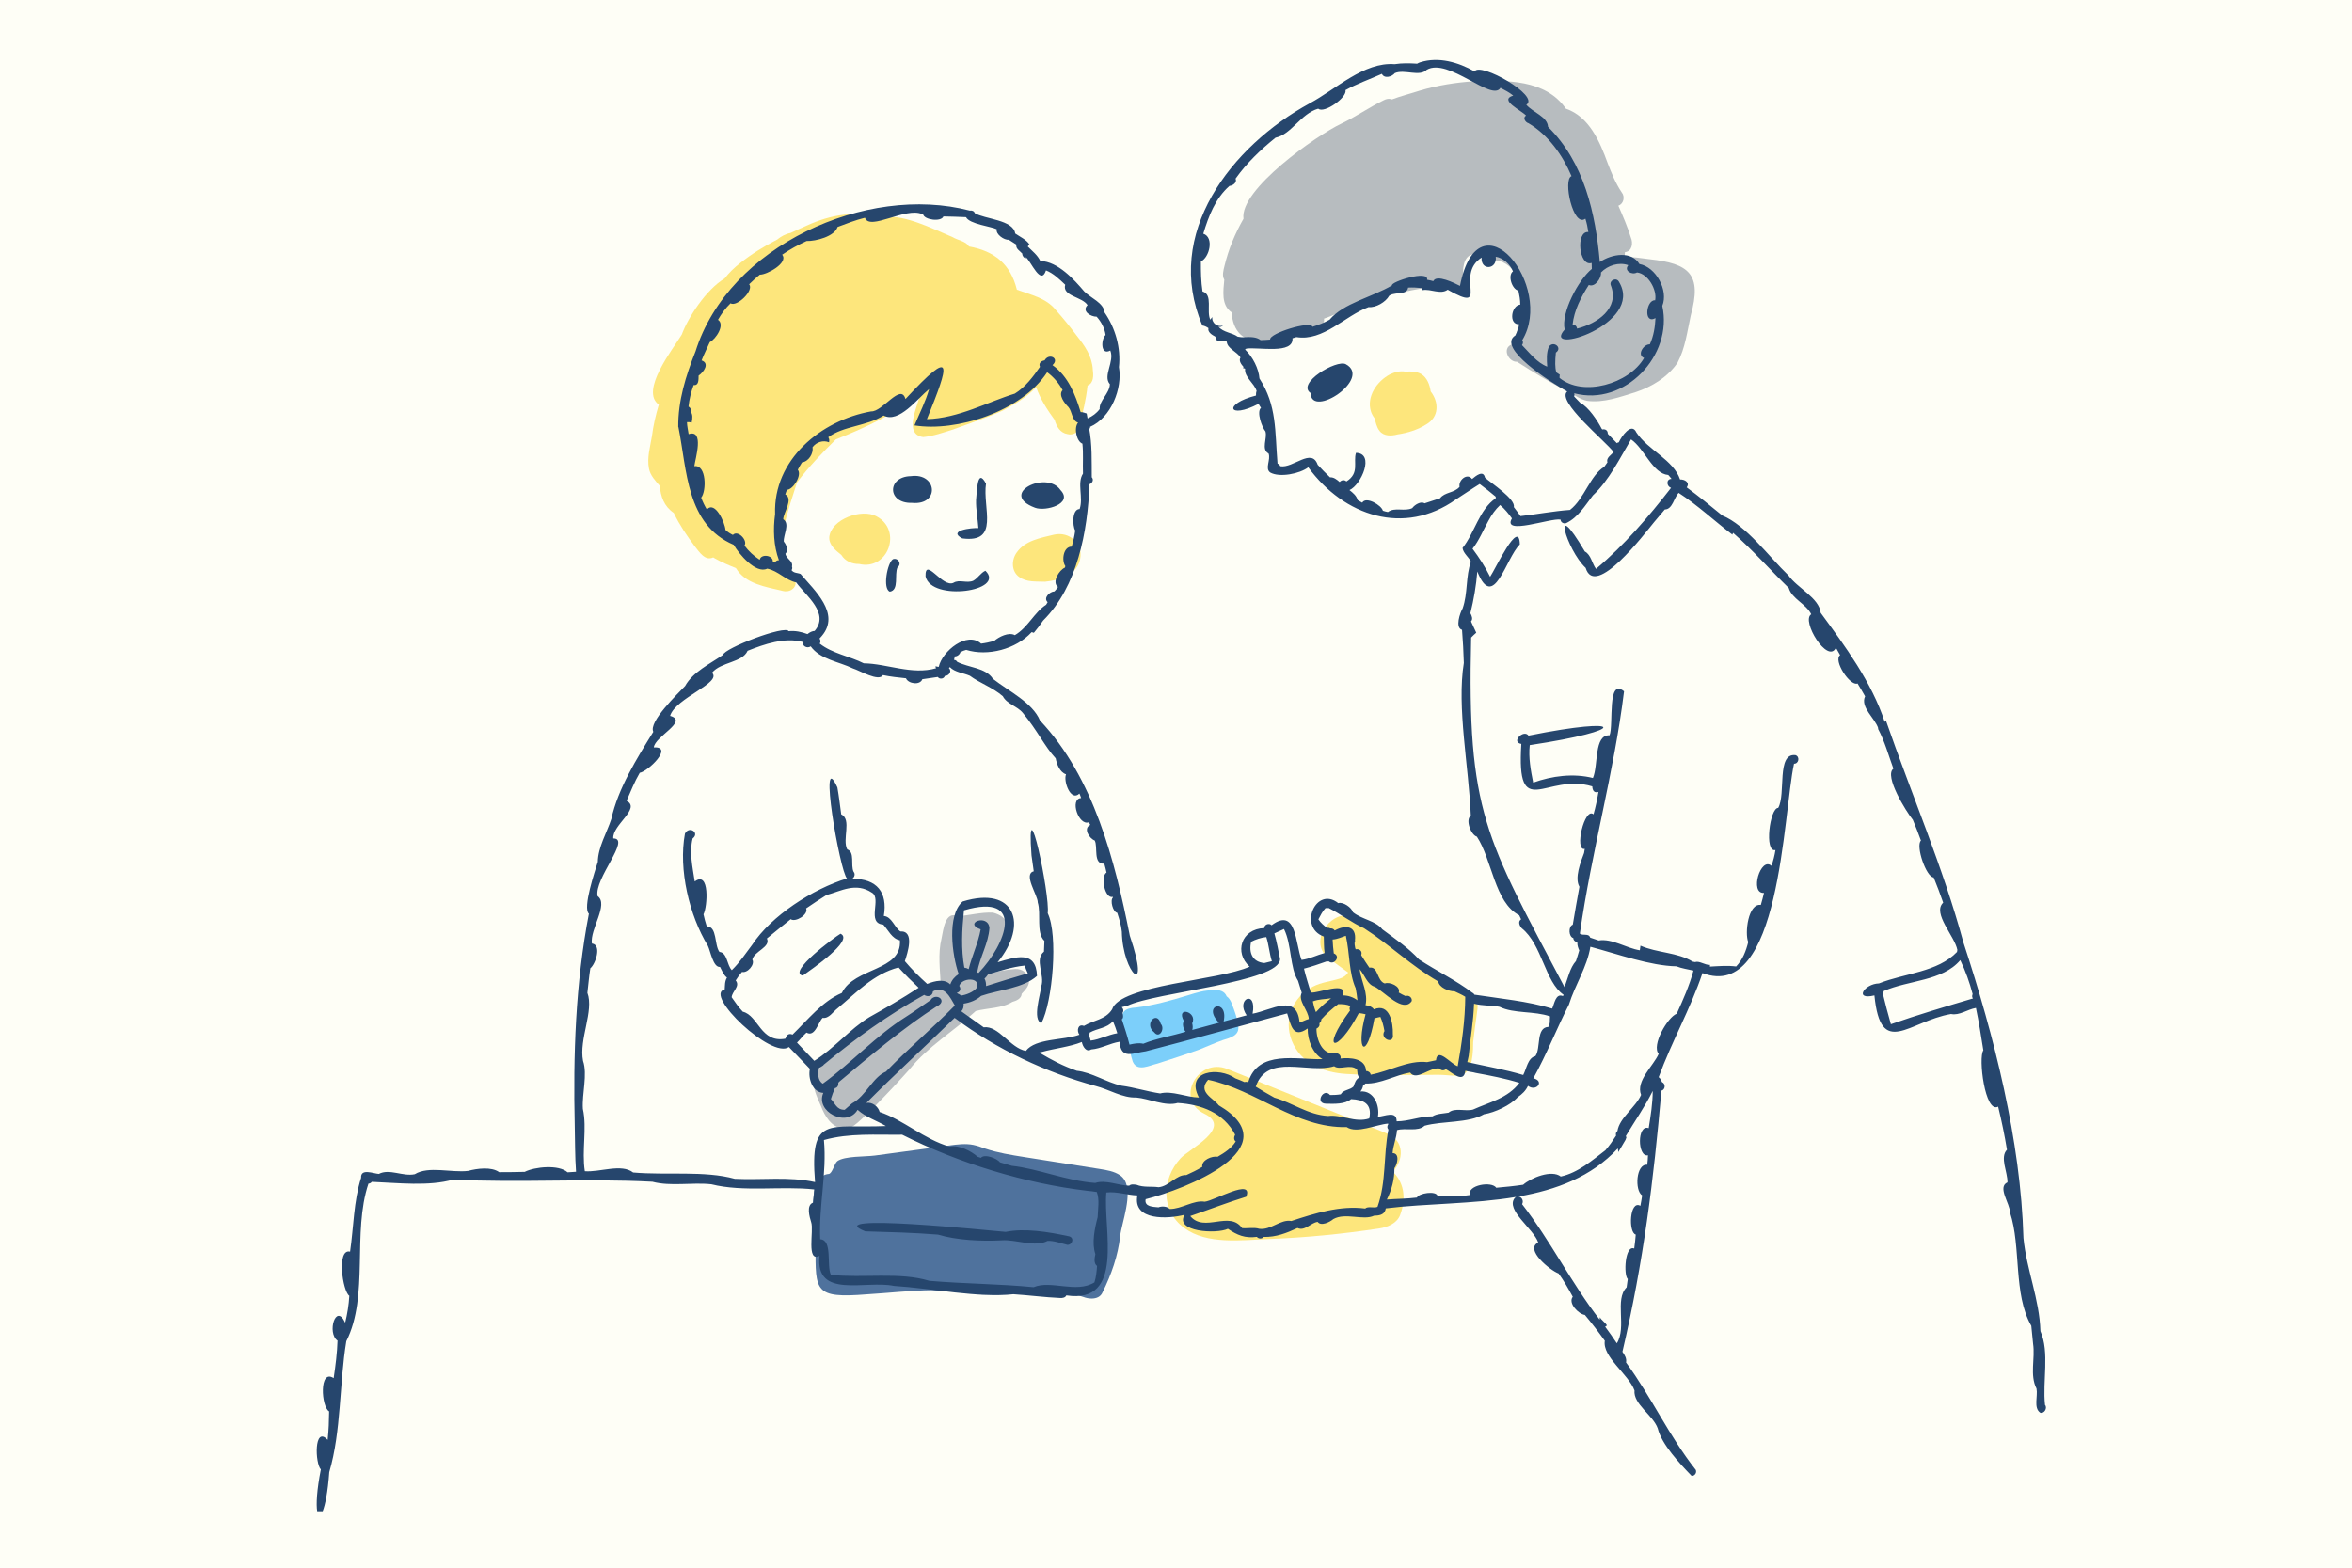 <?xml version="1.0" encoding="utf-8"?>
<!-- Generator: Adobe Illustrator 27.8.1, SVG Export Plug-In . SVG Version: 6.00 Build 0)  -->
<!DOCTYPE svg PUBLIC "-//W3C//DTD SVG 1.1//EN" "http://www.w3.org/Graphics/SVG/1.1/DTD/svg11.dtd">
<svg version="1.1" id="レイヤー_1" xmlns:x="http://ns.adobe.com/Extensibility/1.0/" xmlns:i="http://ns.adobe.com/AdobeIllustrator/10.0/" xmlns:graph="http://ns.adobe.com/Graphs/1.0/"
	 xmlns="http://www.w3.org/2000/svg" xmlns:xlink="http://www.w3.org/1999/xlink" x="0px" y="0px" viewBox="0 0 750 500"
	 style="enable-background:new 0 0 750 500;" xml:space="preserve">
<style type="text/css">
	.st0{fill:none;}
	.st1{fill:#7DD0FC;}
	.st2{fill:#FEFEF6;}
	.st3{fill:url(#SVGID_00000034792296952514559340000015876427853837850289_);}
	.st4{fill:#FDE67C;}
	.st5{fill:#BABEC1;}
	.st6{fill:#B7BCBF;}
	.st7{fill:#4F729D;}
	.st8{fill:#7CCFFA;}
	.st9{fill:#26466D;}
</style>
<pattern  y="500" width="28.799" height="28.801" patternUnits="userSpaceOnUse" id="SVGID_1_" viewBox="2.879 -31.681 28.799 28.801" style="overflow:visible;">
	<g>
		<rect x="2.879" y="-31.681" class="st0" width="28.799" height="28.801"/>
		<g>
			<rect x="2.879" y="-31.681" class="st0" width="28.799" height="28.801"/>
			<g>
				<path class="st1" d="M31.678-34.561c1.59,0,2.881,1.29,2.881,2.88c0,1.592-1.291,2.88-2.881,2.88
					c-1.59,0-2.879-1.288-2.879-2.88C28.799-33.271,30.088-34.561,31.678-34.561z"/>
				<path class="st1" d="M17.279-34.561c1.589,0,2.88,1.29,2.88,2.88c0,1.592-1.291,2.88-2.88,2.88
					c-1.59,0-2.879-1.288-2.879-2.88C14.4-33.271,15.69-34.561,17.279-34.561z"/>
				<path class="st1" d="M31.678-20.161c1.59,0,2.881,1.29,2.881,2.881s-1.291,2.88-2.881,2.88
					c-1.59,0-2.879-1.289-2.879-2.88S30.088-20.161,31.678-20.161z"/>
				<path class="st1" d="M17.279-20.161c1.589,0,2.88,1.29,2.88,2.881s-1.291,2.88-2.88,2.88
					c-1.59,0-2.879-1.289-2.879-2.88S15.69-20.161,17.279-20.161z"/>
				<path class="st1" d="M10.08-27.36c1.59,0,2.881,1.29,2.881,2.88c0,1.591-1.291,2.88-2.881,2.88
					c-1.591,0-2.88-1.289-2.88-2.88C7.2-26.07,8.489-27.36,10.08-27.36z"/>
				<path class="st1" d="M24.479-27.36c1.59,0,2.879,1.29,2.879,2.88c0,1.591-1.289,2.88-2.879,2.88
					c-1.592,0-2.881-1.289-2.881-2.88C21.598-26.07,22.887-27.36,24.479-27.36z"/>
				<path class="st1" d="M10.08-12.96c1.59,0,2.881,1.289,2.881,2.88c0,1.59-1.291,2.88-2.881,2.88
					c-1.591,0-2.88-1.29-2.88-2.88C7.2-11.671,8.489-12.96,10.08-12.96z"/>
				<path class="st1" d="M24.479-12.96c1.59,0,2.879,1.289,2.879,2.88c0,1.59-1.289,2.88-2.879,2.88
					c-1.592,0-2.881-1.29-2.881-2.88C21.598-11.671,22.887-12.96,24.479-12.96z"/>
			</g>
			<g>
				<path class="st1" d="M2.879-34.561c1.59,0,2.881,1.29,2.881,2.88c0,1.592-1.291,2.88-2.881,2.88
					C1.289-28.801,0-30.089,0-31.681C0-33.271,1.289-34.561,2.879-34.561z"/>
				<path class="st1" d="M2.879-20.161c1.59,0,2.881,1.29,2.881,2.881s-1.291,2.88-2.881,2.88
					C1.289-14.4,0-15.69,0-17.28S1.289-20.161,2.879-20.161z"/>
			</g>
			<g>
				<path class="st1" d="M31.678-5.76c1.59,0,2.881,1.29,2.881,2.88C34.559-1.288,33.268,0,31.678,0
					c-1.59,0-2.879-1.288-2.879-2.88C28.799-4.47,30.088-5.76,31.678-5.76z"/>
				<path class="st1" d="M17.279-5.76c1.589,0,2.88,1.29,2.88,2.88C20.16-1.288,18.869,0,17.279,0
					c-1.59,0-2.879-1.288-2.879-2.88C14.4-4.47,15.69-5.76,17.279-5.76z"/>
			</g>
			<g>
				<path class="st1" d="M2.879-5.76c1.59,0,2.881,1.29,2.881,2.88C5.76-1.288,4.469,0,2.879,0
					C1.289,0,0-1.288,0-2.88C0-4.47,1.289-5.76,2.879-5.76z"/>
			</g>
		</g>
	</g>
</pattern>
<rect class="st2" width="750" height="500"/>
<g>
	<g>
		<g>
			
				<pattern  id="SVGID_00000095328741876622056040000011402796595319265665_" xlink:href="#SVGID_1_" patternTransform="matrix(0.296 -0.215 -0.215 -0.296 -10047.971 -8147.908)">
			</pattern>
			<path style="fill:url(#SVGID_00000095328741876622056040000011402796595319265665_);" d="M543.6,481.992
				c-0.028-0.712,8.274-0.486,8.031-1.182c-10.605-30.402-47.975-93.909-61.478-99.31
				c-11.823-4.729-38.411,5.777-58.336,4.066c-23.378-2.008-46.756-4.016-70.134-6.024
				c-5.441-0.467-9.56,2.628-9.672,8.32c-0.301,15.253-35.004,5.386-42.809,4.146
				c-14.199-2.257-28.398-4.514-42.596-6.771c-0.066-4.133-2.888-8.453-8.21-8.531
				c-47.974-0.699-95.947-1.398-143.92-2.097c-3.194-0.046-7.017,3.066-7.365,6.338
				c-3.582,33.682-7.164,67.363-10.746,101.045H543.6z"/>
			<path class="st4" d="M467.143,317.633c-8.086-5.904-16.171-11.807-24.256-17.71
				c-2.638-3.916-6.765-6.937-11.981-7.936c-7.219-1.382-13.837,8.827-7.064,13.772
				c2.01,1.468,4.02,2.935,6.03,4.403c-0.396,0.81-1.447,1.592-2.786,2
				c-2.858,0.872-5.701,1.11-8.402,2.498c-6.421,3.298-9.468,10.434-6.751,17.296
				c2.839,7.17,9.986,10.085,17.176,10.56c9.848,0.65,19.862,0.231,29.731,0.29
				c6.314,0.037,10.918,2.856,10.918-10.445C471.532,316.401,472.582,321.605,467.143,317.633z"/>
			<path class="st4" d="M444.136,373.67c3.427-3.612,3.926-9.811-1.906-12.169
				c-16.949-6.851-33.897-13.703-50.845-20.554c-9.402-3.801-16.821,9.676-7.384,14.237
				c9.264,4.479-4.827,11.284-7.547,14.243c-6.085,6.619-6.344,16.669,1.149,22.212
				c7.338,5.428,18.392,3.851,26.924,3.537c11.829-0.435,23.602-1.611,35.305-3.365
				c2.559-0.384,5.644-1.621,6.641-4.313C448.648,381.629,447.394,376.89,444.136,373.67z"/>
			<path class="st4" d="M439.903,137.423c-0.978-1.21-1.162-2.712-1.646-4.108
				c-0.491-0.662-0.894-1.393-1.121-2.168c-1.428-4.706,1.989-9.605,6.062-11.734
				c1.546-0.764,3.336-1.212,5.058-0.867c1.654-0.172,3.482-0.092,4.964,0.763
				c1.885,1.181,2.692,3.425,2.994,5.535c2.674,3.436,2.706,8.114-1.349,10.473
				c-2.808,1.786-5.977,2.749-9.229,3.233C443.702,139.076,441.255,139.177,439.903,137.423z"/>
			<path class="st4" d="M273.951,179.881c-2.231,0.048-4.491-0.918-5.66-2.879
				c-1.787-1.434-3.979-3.146-3.857-5.676c0.556-5.764,10.449-9.288,15.129-6.604
				C287.793,169.149,283.241,182.051,273.951,179.881z"/>
			<path class="st4" d="M333.24,185.533c-2.812-0.125-5.838,0.254-8.249-1.512
				c-2.517-1.758-2.504-5.459-0.794-7.788c2.689-3.867,7.648-4.666,11.919-5.715
				c4.77-1.084,9.251,2.706,8.335,7.645C343.553,183.372,337.807,185.081,333.24,185.533z"/>
			<path class="st5" d="M268.949,359.994c-3.864-0.457-5.911-3.993-7.189-7.293
				c-0.999-2.301-2.149-4.627-2.353-7.165c-0.185-1.861,0.935-3.389,1.968-4.812
				c1.558-2.463,2.928-5.143,5.41-6.813c6.966-4.051,13.648-8.547,20.539-12.732
				c4.163-2.275,8.004-5.685,12.677-6.771c-0.228-4.882-0.959-10.316,0.217-15.033
				c0.603-2.753,1.087-9.04,5.315-7.148c3.689-0.31,7.39-1.325,11.083-1.163
				c10.268,2.679,1.73,14.525-1.876,19.65c2.939-0.808,5.946-1.477,8.994-1.649
				c2.111-0.137,4.108,1.226,4.355,3.404c0.316,1.84-1.152,3.24-2.293,4.479
				c-0.061,1.552-1.695,2.239-2.991,2.601c-3.321,2.092-7.854,1.899-11.654,2.904
				c-6.93,6.374-15.202,11.23-21.159,18.637c-3.489,3.907-7.081,7.729-10.759,11.463
				c-1.873,1.897-3.771,3.771-5.781,5.525C272.208,359.183,270.669,360.217,268.949,359.994z"/>
			<path class="st6" d="M525.892,82.665c12.794,1.379,16.911,4.788,13.265,17.886
				c-1.117,5.092-1.759,10.431-4.208,15.1c-3.114,4.621-8.268,7.745-13.492,9.456
				c-4.926,1.512-10.132,3.447-15.343,2.734c-2.377-0.471-4.284-2.068-6.4-3.148
				c-5.553-2.705-10.764-6-15.97-9.309c-2.667,0.147-4.797-4.136-1.864-5.453
				c0.613-0.276,1.222-0.252,1.811-0.071c-0.594-0.661-0.784-1.654-0.423-2.525
				c0.665-2.149,1.146-4.379,1.578-6.59c1.464-6.304,0.652-14.106-5.815-17.225
				c-3.214-0.689-6.224-1.645-9.304-2.425c-3.404,0.618-3.338,5.301-3.119,7.964
				c0.071,0.266,0.076,0.585,0.261,0.799c0.666,0.837,0.68,2.059,0.038,2.91
				c-1.564,2.049-4.483,0.228-5.843-1.132c-7.322-0.542-14.439,1.968-21.58,3.19
				c-6.076,1.127-11.429,4.845-17.287,6.799c0.275,1.588-1.084,2.839-2.582,2.962
				c-1.564,0.38-3.081,0.894-4.598,1.417c-8.301,3.746-21.418,6.347-22.283-6.385
				c-3.399-2.306-2.643-6.88-2.339-10.407c-0.775-1.355-0.276-2.971,0.062-4.384
				c1.269-5.292,3.366-10.341,6.066-15.057c-1.34-9.257,23.311-26.634,31.246-30.362
				c4.497-2.144,9.034-5.282,13.336-7.374c0.775-0.404,1.498-0.646,2.382-0.447
				c0.128,0.028,0.247,0.066,0.361,0.119c2.953-1.108,6.081-1.878,9.01-2.838
				c5.596-1.65,11.363-2.568,17.178-2.952c10.222-0.376,22.783-0.632,29.278,8.734
				c7.45,2.567,10.831,10.488,13.322,17.349c1.245,3.242,2.553,6.494,4.507,9.38
				c1.103,1.365,0.618,3.623-1.084,4.227c1.45,3.323,2.905,6.656,3.97,10.127
				c0.794,1.768,0.437,4.469-1.864,4.692c-0.052,0.604-0.109,1.208-0.171,1.811
				C520.562,81.729,523.296,82.385,525.892,82.665z"/>
			<path class="st7" d="M358.55,376.299c2.797,4.501-0.893,13.783-1.355,17.964
				c-0.691,6.248-2.8,12.221-5.626,17.932c-0.597,1.432-1.997,1.964-3.481,1.964
				c-0.887,0-1.81-0.189-2.608-0.496c-1.319-0.395-2.666-0.863-3.843-1.541
				c-0.236-0.137-0.468-0.286-0.686-0.452c-6.322,0.335-12.665,0.234-18.99,0.609
				c-2.639,0.125-5.274,0.351-7.913,0.504c-1.297,0.274-2.83-0.25-3.183-1.5
				c-4.515,0.214-9.067,0.657-13.574,0.206c-7.075,0.089-13.877,0.899-20.88,1.319
				c-16.775,1.347-16.356-1.02-16.36-15.181c0.156-2.117-0.691-4.251-0.718-6.316
				c-0.129-4.235-1.28-16.383,4.921-16.887c1.138-0.093,1.84-3.427,2.759-4.088
				c2.323-1.669,8.98-1.387,11.893-1.779c7.942-1.069,15.884-2.144,23.826-3.216
				c2.552-0.345,5.175-0.687,7.691-0.17c1.293,0.266,2.515,0.752,3.756,1.171
				c4.011,1.355,8.256,2.029,12.474,2.695c8.01,1.266,16.02,2.532,24.03,3.797
				c2.265,0.358,4.624,0.751,6.464,2C357.733,375.232,358.194,375.727,358.55,376.299z"/>
			<path class="st8" d="M394.832,327.14c0.551,3.133-2.553,3.879-4.892,4.593
				c-2.505,0.884-4.916,1.987-7.384,2.971c-4.46,1.626-8.991,3.062-13.498,4.526
				c-2.534,0.556-6.37,2.724-7.835-0.59c-0.685-2.045-0.999-4.217-1.593-6.295
				c-1.169-1.65-1.455-3.818-1.668-5.834c-0.827-3.837,0.732-5.002,4.397-5.187
				c5.548-0.685,10.954-2.192,16.289-3.837c2.776-0.827,5.562-1.83,8.491-1.593
				c1.607-0.318,3.386,0.228,4.003,1.864c1.379,0.956,1.773,2.786,2.363,4.269
				C394.1,323.675,394.642,325.386,394.832,327.14z"/>
			<path class="st4" d="M348.463,117.786c0.237,1.802,0.375,4.412-1.669,5.173
				c-0.452,4.412-1.535,8.743-2.648,12.994c0.124,1.888-2.063,2.99-3.708,2.501
				c-2.382-0.371-3.533-2.429-4.151-4.55c-2.363-3.228-4.555-6.642-5.886-10.431
				c-2.905,3.19-6.87,5.439-10.626,7.469c-5.182,2.315-10.612,4.074-15.932,6.062
				c-3.09,0.951-6.223,2.082-9.447,2.396c-6.342-0.841-1.863-9.751-0.989-13.507
				c-8.201,6.076-17.387,10.526-26.858,14.235c-4.398,4.327-8.71,8.791-12.409,13.74
				c-0.708,2.263-1.459,4.517-2.158,6.78c-1.084,3.504-1.978,7.041-2.672,10.313
				c-0.695,3.841-1.716,8.049,0.228,11.677c0.157-0.124,0.328-0.228,0.518-0.309
				c2.183-0.918,3.676,1.274,3.661,3.257c0.114,2.296-2.191,3.471-4.217,2.867
				c-5.239-1.27-11.848-2.206-14.829-7.26c-2.272-0.913-4.564-1.864-6.689-3.081
				c-0.19-0.109-0.376-0.224-0.561-0.337c-2.581,1.279-4.469-1.788-5.857-3.509
				c-2.53-3.366-4.893-6.875-6.718-10.678c-3.114-2.106-4.169-5.239-4.459-8.629
				c-1.441-1.664-3-3.281-3.447-5.496c-0.67-3.438,0.371-6.927,0.941-10.317
				c0.423-3.414,1.212-6.794,2.201-10.089c-6.133-4.407,4.55-17.767,7.326-22.365
				c1.95-5.339,7.664-14.258,13.655-17.886c1.407-1.816,3.076-3.437,4.883-4.84
				c3.68-2.947,7.702-5.391,11.881-7.559c1.256-1.013,2.691-1.816,4.232-2.097
				c1.783-0.846,3.585-1.655,5.386-2.449c7.279-3.285,15.585-4.949,23.287-2.135
				c5.772-2.415,17.368,3.566,23.025,5.905c1.631,1.017,4.241,1.255,5.211,2.981
				c8.135,1.445,13.279,5.634,15.295,13.788c4.322,1.602,9.276,2.601,12.309,6.357
				c2.368,2.648,4.602,5.411,6.737,8.258C345.905,110.26,348.192,113.554,348.463,117.786z"/>
		</g>
		<g>
			<path class="st9" d="M268.02,297.802c-1.925,1.111-17.129,12.389-12.025,13.359
				C258.509,309.326,272.573,299.822,268.02,297.802z"/>
			<path class="st9" d="M330.071,161.945c3.369,1.262,12.256-1.274,8.116-5.615
				C333.814,149.818,318.146,157.494,330.071,161.945z"/>
			<path class="st9" d="M290.813,160.388c8.966,0.86,8.06-9.68-0.353-8.525
				C282.788,152.019,282.853,160.63,290.813,160.388z"/>
			<path class="st9" d="M306.844,171.715c12.082,1.593,6.418-9.701,7.569-17.487
				c0.015,0.043,0.002,0.034,0.014,0.057c-2.938-5.608-2.894,3.088-3.167,5.073c0,0-0.005,0-0.009,0
				c-0.086,3.119,0.519,5.914,0.737,9.062C309.78,168.298,302.05,169.209,306.844,171.715z"/>
			<path class="st9" d="M295.132,183.858c1.87,8.105,25.791,4.686,19.09-1.827
				c-1.489,0.674-2.375,2.356-3.858,3.186c-2.011,0.912-4.508-0.486-6.29,0.642
				C300.55,187.662,294.934,177.353,295.132,183.858z"/>
			<path class="st9" d="M283.758,188.705c3.022-0.5,1.372-5.496,2.434-7.769
				c1.502-1.037,0.175-3.162-1.464-2.572C282.932,179.52,281.381,187.84,283.758,188.705z"/>
			<path class="st9" d="M101.14,481.992h1.758c0.795-1.971,1.638-6.064,2.094-12.452
				c3.865-13.148,3.177-28.022,5.429-41.767c7.339-14.552,1.815-34.64,7.066-50.267
				c0.396-0.027,0.779-0.176,1.074-0.572c8.283,0.346,18.285,1.497,25.945-0.722
				c21.229,1.107,42.403-0.438,63.528,0.699c5.885,1.56,12.634,0.126,18.808,0.803
				c10.269,2.562,22.181,0.489,32.791,1.645c-0.077,1.401-0.149,2.799-0.327,4.199
				c-2.293,0.78-1.15,4.589-0.633,6.29c0.907,2.599-1.641,12.872,2.652,10.696
				c-1.431,13.907,14.683,7.678,23.73,9.59c11.935,0.746,26.953,3.887,38.087,2.647
				c4.991,0.314,9.945,0.989,14.94,1.203c0.731,0.047,1.63-0.107,1.947-0.832
				c18.838,2.83,11.677-21.179,12.751-32.811c3.302-0.376,6.601,0.81,9.903,0.932
				c-1.574,8.211,9.9,7.513,15.059,6.168c-3.298,5.449,10.175,6.233,13.805,4.488
				c2.952,1.995,5.408,3.074,9.229,2.563c0.547,0.668,1.647,0.703,2.206,0.019
				c3.864,0.098,7.239-1.2,10.764-2.838c2.305,1.1,4.224-1.685,6.428-1.959
				c1.06,1.483,3.927,0.043,4.978-0.885c3.859-2.187,9.553,0.541,12.979-1.09
				c1.473-0.037,3.092-0.222,3.61-1.724c0.057-0.21,0.097-0.409,0.152-0.613
				c12.96-1.589,27.785-1.334,41.588-3.654c-0.169,0.085-0.335,0.208-0.492,0.381
				c-2.998,3.76,6.084,9.818,7.512,14.168c-4.46,2.145,3.833,8.919,6.504,9.875
				c1.678,2.311,3.128,4.869,4.521,7.422c-1.598,2.025,1.841,5.553,3.856,5.791
				c2.23,2.663,4.336,5.425,6.357,8.244c-0.83,5.113,7.474,10.579,9.466,15.832
				c-0.434,4.37,5.835,7.809,7.398,12.066c1.255,5.168,7.039,11.288,10.848,15.225
				c0.901-0.001,1.704-0.981,1.295-1.946c-8.523-10.771-14.106-23.194-22.241-34.255
				c0.262-1.274-0.401-2.345-1.15-3.413c6.764-28.934,9.907-54.531,12.443-83.283
				c1.26-0.313,1.395-2.22,0.19-2.705c-0.264-0.583-0.553-1.275-1.077-1.589
				c4.132-11.287,10.145-21.822,13.97-33.203c24.881,9.454,25.661-50.655,29.193-66.77
				c1.521,0.033,1.935-2.244,0.484-2.743c-6.168-0.769-2.998,12.469-5.533,16.826
				c-2.665-0.041-4.527,14.367-0.866,13.441c-0.275,1.707-0.718,3.423-1.236,5.073
				c-3.506-3.2-7.118,8.973-2.42,8.591c-0.318,1.289-0.627,2.567-1.013,3.842
				c-4.052-0.595-5.175,8.992-4.022,11.853c-0.689,2.786-1.768,5.648-3.842,7.778
				c-2.791-0.359-5.601-0.099-8.382,0.043c0.02-0.114,0.01-0.23,0.037-0.343h-0.033
				c0.014-0.067,0.024-0.138,0.038-0.204c-1.627,0.107-3.37-1.376-4.792-0.896
				c-0.247-0.055-0.511-0.092-0.752-0.155c-4.747-2.954-11.359-2.759-16.631-5.078
				c-0.076,0.486-0.134,0.98-0.211,1.469c-4.329-0.67-8.817-3.831-13.133-3.128
				c-0.895-0.287-1.784-0.603-2.672-0.903c-0.559-1.53-2.247-0.482-3.312-1.284
				c3.7-26.116,10.92-51.393,14.09-77.282c-5.477-4.486-3.276,10.736-4.622,14.04
				c-5.009-0.268-3.524,9.527-5.298,13.604c-6.266-1.561-13.048-0.672-19.059,1.476
				c-0.775-3.908-1.526-7.945-1.093-11.953c31.825-4.768,30.904-9.322-0.387-3.033
				c-1.549-2.136-5.739,2.081-2.296,2.648c-1.609,25.267,7.894,9.033,22.625,13.538
				c0.082,1.32,0.583,2.181,1.971,1.777c-0.405,2.42-0.898,4.778-1.578,7.141
				c-2.861-2.529-6.226,11.913-2.787,11.002c-0.071,0.447-0.148,0.889-0.223,1.336
				c-1.081,2.843-3.107,7.955-1.479,10.764c-0.718,4.022-1.469,8.049-2.12,12.081
				c-1.479,0.55-1.337,3.879,0.174,4.284c0.002,0.742,0.656,1.174,1.282,1.445
				c-0.035,0.869,0.268,1.752,0.629,2.532c-0.011-0.007-0.022-0.014-0.032-0.021
				c-0.3,1.136-0.699,2.258-1.032,3.357c-1.959,2.166-2.57,5.576-3.675,8.304
				c-25.125-47.64-31.108-55.693-29.753-111.469c0.526-0.532,1.051-1.065,1.626-1.544
				c-0.547-1.204-1.111-2.405-1.675-3.607c0.689-0.723,0.253-1.801-0.196-2.617
				c1.087-4.366,1.844-8.806,2.201-13.292c5.223,13.053,9.113-4.359,13.556-8.628
				c-0.129-8.674-7.985,8.221-9.47,10.313c-1.595-3.201-3.47-6.099-5.605-8.948
				c2.144-2.696,3.395-5.957,5.078-8.933l-0.005,0.005c0.017-0.018,0.025-0.045,0.038-0.067
				c0,0.005,0,0.005,0,0.005c0.962-1.83,2.18-3.533,3.681-4.944c1.469,1.221,2.662,2.698,3.769,4.249
				c-3.248,5.614,12.452-0.234,15.516,0.389c-0.011,0.845,1.001,1.43,1.768,1.124
				c0,0.005,0,0.005,0,0.009c3.799-1.802,6.047-5.605,8.529-8.829
				c5.117-4.75,8.597-11.859,12.171-17.886c4.25,2.899,6.909,10.953,11.867,11.353
				c0.367,0.405,0.728,0.813,1.055,1.247c-1.793,0.012-1.654,2.383-0.155,2.847
				c-7.18,9.236-14.925,18.313-23.931,25.847c-1.258-1.599-1.576-4.514-3.57-5.534
				c-10.957-18.634-5.927-0.542,0.262,5.221c2.987,10.01,18.894-11.035,21.808-14.572
				c1.142-1.361,2.277-2.718,3.432-4.06c2.454-0.014,2.915-3.72,4.399-5.294
				c6.064,3.914,11.37,8.933,17.148,13.322c0.044-0.201,0.145-0.384,0.214-0.578
				c6.294,5.509,11.771,11.766,17.757,17.601c1.02,3.475,5.54,5.062,7.17,8.377
				c-3.34,2.024,5.31,16.082,7.874,10.674c0.47,0.772,0.889,1.586,1.341,2.368
				c-2.298,1.635,3.151,10.004,5.558,9.043c0.834,1.342,1.628,2.715,2.405,4.093
				c-1.629,3.449,3.214,7.01,4.205,10.22c-0.04,0.02-0.068,0.059-0.11,0.078
				c2.159,4,3.364,8.496,4.933,12.77c-3.054,2.246,4.036,13.651,6.197,16.312
				c0.922,2.182,1.787,4.398,2.586,6.627c-1.767,1.586,1.668,11.731,4.046,11.743
				c1.089,2.653,2.101,5.34,3.038,8.049c-3.564,3.403,3.714,10.674,4.528,15.106
				c-0.075,0.185-0.098,0.392-0.103,0.608c-6.21,6.471-16.568,6.751-24.9,10.047
				c-4.672,0.12-8.083,5.418-1.448,3.825c2.034,20.281,10.871,8.278,24.432,5.928
				c2.655,0.567,5.217-1.469,7.935-1.932c0.953,4.482,1.649,9.034,2.366,13.536
				c-1.666,2.19,0.506,20.251,4.721,17.943c1.117,4.545,2.059,9.133,2.819,13.75
				c-2.375,2.417,0.259,7.207,0.156,10.399c-3.356,1.499,0.854,6.793,0.808,9.603
				c3.63,11.007,0.96,25.988,6.79,36.153c0.21,1.935,0.385,3.77,0.571,5.734v-0.005
				c0.703,4.679-1.124,9.989,1.089,14.297c0.486,2.378-1.035,6.222,1.216,7.702
				c1.272,0.336,2.346-1.515,1.498-2.492c-0.843-7.52,1.522-16.797-1.46-23.52
				c-0.299-10.235-4.442-19.615-5.411-29.699c-0.864-31.069-9.344-64.411-19.149-94.264
				c-6.472-23.924-16.56-47.293-24.747-70.897c-0.074,0.211-0.239,0.358-0.342,0.55
				c-4.127-12.641-12.661-24.216-20.431-34.806c-0.469-4.773-7.465-7.911-10.297-11.953
				c-6.356-6.121-13.408-15.912-21.095-19.11c-3.733-3.048-7.465-6.11-11.332-8.948
				c1.153-1.553-0.654-2.592-2.112-2.522c-2.103-6.257-10.215-9.359-13.928-14.989
				c-1.561-3.446-4.812,1.37-5.607,3.134c-0.276,0.037-0.449,0.154-0.621,0.272
				c-0.986-0.967-1.895-2.017-2.885-2.981c0.003-1.202-0.88-1.576-1.762-1.392
				c-0.066-0.066-0.114-0.16-0.184-0.216c-1.398-2.68-4.161-6.898-6.861-8.292
				c-0.641-0.665-1.288-1.336-1.93-2.006c0.142-0.389,0.124-0.736,0.011-1.027
				c16.089,4.313,31.607-12.081,28.103-27.863c2.035-4.963-2.025-12.395-7.298-13.355
				c-2.497-4.213-8.723-3.271-12.624-0.639c-1.386-15.577-4.942-31.668-16.52-43.134
				c-0.157-3.241-4.935-4.643-6.918-7.025c4.486-2.803-14.787-13.747-16.502-10.626
				c-5.173-2.924-11.463-4.774-17.311-2.929c-0.344,0.116-0.698,0.259-1.007,0.458
				c-2.394-0.166-4.802-0.216-7.175,0.155c-9.841-0.755-18.708,8.021-27.091,12.485
				c0.005,0,0.005,0,0.009,0c-24.946,13.622-46.766,41.503-34.233,70.862
				c0.699,0.102,1.338,0.426,1.938,0.835c-0.326,1.253,1.151,2.189,2.163,2.698
				c0.109,0.241,0.231,0.479,0.33,0.718c-0.005-0.01-0.005-0.019-0.009-0.028
				c0.028,0.057,0.047,0.114,0.071,0.171c-0.019-0.048-0.038-0.095-0.062-0.143
				c0.109,0.266,0.214,0.537,0.313,0.808c0.681-0.06,1.368-0.042,2.054-0.033
				c0.002-0.071-0.013-0.147-0.015-0.22c0.308,0.22,0.667,0.209,1,0.342
				c0.124,2.183,3.257,3.189,4.378,5.051c-0.64,1.084,0.289,2.249,0.995,3.047
				c-0.084,0.104-0.141,0.227-0.239,0.321c0.233,0.086,0.513,0.083,0.716,0.219
				c-0.303,2.686,2.88,4.535,3.668,7.081c-0.175,0.467-0.22,0.965-0.191,1.471
				c-10.608,2.689-8.891,7.687,0.808,2.648c0.241,0.456,0.51,0.884,0.79,1.258
				c-1.517,1.312,0.313,6.214,1.416,7.54c0.677,2.165-1.462,5.721,0.998,7.046
				c0.775,1.97-1.262,4.76,0.51,6.046c2.985,1.71,9.448,0.421,12.148-1.65
				c11.438,15.636,30.599,21.916,47.035,10.278c2.585-1.647,5.013-3.342,7.621-4.949
				c1.702,1.274,3.414,2.601,5.125,4.06c-0.047,0.176-0.019,0.334-0.005,0.495
				c-5.251,3.535-6.762,11.088-10.586,15.845c0.228,1.698,1.942,2.85,2.675,4.37
				c-1.706,4.67-0.938,10.071-2.642,14.901c-0.851,1.434-2.475,6.164-0.193,6.832
				c0.277,3.482,0.475,7.077,0.572,10.578c-2.279,14.071,1.596,33.103,2.225,48.723
				c-1.836,1.25,0.069,6.15,1.926,6.656c4.876,7.33,5.628,20.996,13.498,25.075
				c0.204,0.432,0.409,0.865,0.613,1.303c-1.113,0.703-0.49,2.082,0.209,2.848
				c6.493,5.153,7.407,17.177,13.329,21.202c-0.059,0.148-0.118,0.297-0.177,0.444
				c-2.339-1.029-2.741,2.47-3.45,3.971c-8.008-2.405-16.544-3.168-24.805-4.437
				c-0.176-0.367-0.444-0.544-0.718-0.673c-4.986-3.793-11.454-6.978-16.914-10.542
				c-3.321-3.66-7.731-6.626-11.725-9.626c-2.14-2.784-6.505-3.116-9.38-5.463
				c-0.386-1.493-3.153-3.39-4.679-2.891c-7.048-5.608-12.919,7.635-4.602,10.666
				c0.078,1.457-0.01,3.524,0.264,5.252c-2.466,0.654-4.778,1.884-7.351,2.2
				c-2.02-5.105-1.566-17.002-9.564-11.064c-0.746-0.832-2.405-0.253-2.309,0.9
				c-7.478,0.252-9.656,7.929-4.691,12.303c-9.599,4.437-41.359,5.795-43.852,13.615
				c-2.107,3.324-5.892,3.444-8.99,5.288c-1.887-0.774-2.404,1.529-1.442,2.816
				c-5.025,1.837-13.936,1.074-17.079,5.158c-4.956-0.86-8.695-8.189-13.435-7.52
				c-2.409-1.693-4.792-3.404-7.164-5.127c0.686-0.589,0.821-1.559,0.753-2.427
				c2.006-0.293,4.074-1.096,5.579-2.469c5.609-1.946,13.435-2.409,17.831-6.375
				c-0.314-8.278-6.751-6.053-12.566-4.353c9.939-12.089,5.532-24.512-11.152-19.38
				c-5.091,4.422-3.361,17.147-1.262,23.154c-1.205,0.747-2.229,1.917-2.686,3.3
				c-1.806-1.867-4.851-1.177-7.362-0.166c-2.5-2.263-4.918-4.626-7.121-7.254
				c0.847-2.587,3.234-9.712-1.426-9.495c-1.953-1.327-2.702-4.681-5.273-4.93
				c1.262-7.533-2.162-11.892-10.087-11.853c0.722-0.462,1.075-1.533,0.445-2.239
				c-1.032-2.117,0.504-6.301-2.026-7.136c-1.685-3.202,1.533-9.514-1.921-11.187
				c-0.385-2.867-0.722-5.739-1.221-8.582c-6.195-13.613,0.783,26.843,3.055,29.035
				c-10.987,3.398-24.14,11.87-30.288,21.252c-2.163,2.822-3.771,5.38-6.427,7.999
				c-1.604-1.592-1.403-5.599-3.955-5.817c-1.681-2.229-0.65-8.149-4.042-8.163
				c-0.411-1.256-0.766-2.541-1.041-3.837c1.286-2.393,2.048-14.06-2.791-10.464
				c-0.671-4.498-1.779-9.223-0.671-13.721c2.382-1.807-1.108-4.165-2.448-1.541
				c-2.126,11.479,1.403,26.088,7.312,35.782c0.804,1.607,1.669,6.951,3.875,6.737
				c0.615,1.136,1.138,2.616,2.211,3.394c-0.753,1.252-0.607,2.532-0.724,3.781
				c-6.896,1.49,15.04,22.364,20.473,18.363c2.237,2.308,4.471,4.695,6.695,6.974
				c-0.67,3,0.834,7.529,4.289,7.66c-2.666,5.905,7.45,11.239,10.921,5.396
				c2.707,2.412,5.953,3.365,9.022,5.176c-18.422,0.813-24.289-3.619-22.589,17.873
				c-8.367-1.844-17.053-0.616-25.592-1.045c-9.583-2.657-21.88-1.08-32.415-2.016
				c-3.73-2.914-10.646-0.021-15.406-0.408c-1.035-6.586,0.761-13.655-0.625-19.902
				c-0.312-4.808,1.54-10.963,0.057-15.28c-1.358-6.933,3.553-15.968,1.384-21.709
				c0.322-2.604,0.516-5.235,0.937-7.83c1.682-1.346,3.744-7.487,0.499-7.902
				c-0.676-4.559,5.465-12.539,1.821-15.114c-1.205-5.501,10.778-18.423,4.997-18.404
				c-0.384-4.265,8.937-9.579,4.241-11.991c1.326-3.01,2.525-6.095,4.198-8.934
				c2.648-0.443,10.929-8.437,4.488-8.101c0.318-3.508,11.237-8.369,5.187-10.065
				c1.772-5.765,16.684-10.506,13.379-13.75c2.776-3.445,9.711-3.214,11.344-6.998
				c5.375-2.141,11.819-4.36,17.55-2.827c-0.152,1.322,1.445,2.197,2.572,1.407
				c2.977,4.167,9.036,4.884,13.445,7.042c2.016,0.59,8.287,4.384,9.594,2.13
				c2.42,0.509,4.878,0.766,7.332,1.018c0.706,1.749,4.475,2.322,5.225,0.295
				c1.64-0.234,3.278-0.474,4.916-0.715c0.596,0.846,2.01,0.604,2.238-0.328
				c1.302,0.011,2.388-1.492,1.302-2.534c0.104-0.105,0.247-0.16,0.337-0.279
				c1.562,1.654,4.296,1.845,6.362,2.751c3.097,2.309,7.397,3.782,10.516,6.537
				c1.237,2.454,4.588,3.143,6.352,5.282c4.547,5.466,7.047,10.819,10.493,14.515
				c0.356,1.911,1.317,4.436,3.304,5.106c-0.932,2.025,1.445,8.872,4.269,6.128
				c0.205,0.476,0.354,0.817,0.542,1.431c-3.778,0.235-0.753,9.037,2.482,7.711
				c0.148,0.29,0.29,0.585,0.429,0.88c-2.363,1.036-0.309,4.322,1.412,4.94
				c1.105,1.97-0.619,7.67,3.062,7.402c0.261,0.908,0.513,1.907,0.713,2.838
				c-1.93,1.094-0.651,8.411,2.03,7.764c0.01,0.052,0.019,0.11,0.029,0.162
				c-1.022,0.903-0.014,4.697,1.355,4.902c0.646,2.026,1.259,3.856,1.473,6.052
				c0.244,13.443,9.508,21.726,2.544,1.274c-4.748-23.943-11.476-50.475-28.659-68.667
				c-2.35-5.693-10.009-9.36-14.991-13.279c-2.306-3.59-7.799-3.533-11.396-5.415
				c-0.243-0.433-0.629-0.59-1.032-0.637c0.139-0.355,0.235-0.722,0.221-1.086
				c0.816,0.02,1.605-0.597,1.84-1.36c0.575-0.328,1.203-0.552,1.84-0.727
				c6.84,2.123,15.897-0.193,20.868-5.665c0.236,0.069,0.481,0.119,0.698,0.221
				c1.06-1.25,2.056-2.565,2.97-3.92c10.91-10.843,14.202-28.379,14.778-43.492
				c0.885-0.294,1.473-1.369,0.727-2.214c-0.052-5.29,0.153-10.359-0.851-15.675
				c0.121,0.03,0.235,0.08,0.365,0.087c-0.034-0.156-0.06-0.314-0.092-0.47
				c6.781-2.916,10.428-12.341,9.246-19.077c0.668-6.097-1.132-12.429-4.583-17.42
				c-0.258-3.074-4.447-4.6-6.471-6.689c-3.146-3.689-8.408-9.585-14.026-9.723
				c-0.86-1.872-2.56-3.153-4.001-4.615c0.178-0.224,0.31-0.484,0.539-0.662
				c-0.965-1.54-3.147-2.51-4.535-3.495c-0.6-4.388-9.709-4.559-12.875-6.48
				c-0.266-0.721-0.935-0.924-1.582-0.813c-32.996-8.626-76.993,11.256-87.509,44.977
				c-0.002-0.003-0.005-0.005-0.006-0.008c-3.057,7.677-5.566,15.667-5.477,24.076
				c0.013-0.018,0.035-0.027,0.048-0.045c2.793,13.882,2.489,31.114,17.64,37.59
				c1.592,2.843,7.074,9.409,10.673,7.598c3.55,0.71,5.856,3.715,9.229,4.388
				c3.178,4.293,10.725,9.873,5.9,15.474c-0.723,0.016-1.569,0.426-2.287,1.009
				c-1.907-0.725-3.94-1.15-5.987-0.926c-1.065-2.049-20.577,5.453-20.943,7.555
				c-4.16,2.889-9.582,5.421-12.081,9.922c-2.316,2.429-11.762,11.491-10.15,14.624
				c-5.309,8.577-11.263,18.109-13.384,27.803c-1.471,4.448-4.24,9.013-4.313,13.678
				c-0.856,2.772-4.926,14.748-2.838,16.526c-4.277,22.099-5.035,45.318-4.515,67.487
				c0.122,4.935,0.059,9.887,0.414,14.822c-0.899,0.056-1.797,0.142-2.698,0.174
				c-2.786-2.528-10.469-1.772-13.668-0.147c-2.715,0.057-5.43,0.114-8.144,0.1
				c-2.446-1.796-7.119-1.173-9.899-0.405c-5.32,0.647-12.647-1.652-17.015,1.056
				c-3.815,0.81-8.052-1.882-11.473-0.09c-1.679-0.102-5.826-1.88-5.639,1.216
				c-2.384,7.429-2.382,15.788-3.522,23.578c-4.382-1.099-2.369,12.716-0.247,14.068
				c-0.162,2.895-0.628,5.763-1.317,8.582c-2.966-6.486-5.887,3.309-2.434,5.734
				c-0.125,3.906-0.63,7.912-1.232,11.953c-4.729-3.09-3.952,9.235-1.45,10.607
				c-0.047,3.038-0.124,6.038-0.475,9.076c-4.401-4.678-4.017,7.58-2.168,9.433
				C100.986,475.379,100.79,479.878,101.14,481.992z M629.026,317.046
				c-0.206,0.453-0.261,1.017,0.108,1.395c-8.719,2.593-17.541,5.201-26.171,8.22
				c-0.918-3.252-1.806-6.509-2.582-9.804c0.223-0.241,0.258-0.508,0.288-0.771
				c7.899-3.503,18.705-3.117,24.41-9.85C626.779,309.707,628.043,313.332,629.026,317.046z
				 M394.674,107.383c-1.8-1.313-4.547-1.319-6.135-3.19c0.551,0.181,1.102-0.019,1.459-0.404
				c-1.705,0.732-3.73-0.82-3.399-2.663c-0.256,0.24-0.475,0.533-0.664,0.836
				c-1.336-2.67,0.941-8.012-2.482-9.004c-0.476-3.052-0.542-6.385-0.523-9.556
				c2.748-1.298,4.284-7.702,0.77-8.867c1.694-5.6,3.843-11.272,8.344-15.236
				c1.196-0.115,2.465-1.131,1.954-2.324c3.532-4.982,8.001-9.237,12.737-13.06
				c5.095-1.053,8.029-7.651,13.616-9.257c1.85,1.673,9.355-3.634,8.682-5.905
				c3.561-2.001,7.807-3.499,11.614-5.196c0.761,1.635,3.234,0.932,4.137-0.238
				c3.074-1.317,7.908,1.293,10.167-1.059c6.865-4.004,20.818,10.349,23.513,5.757
				c1.421,0.732,2.791,1.441,4.07,2.467c-4.742,1.414,2.679,4.744,4.095,6.376
				c-1.151,0.616-0.263,2.175,0.766,2.443c6.328,3.746,10.893,10.179,13.726,16.874
				c-2.826,0.943,0.5,16.581,4.421,13.569c0.443,1.388,0.726,2.812,0.946,4.25
				c-4.11-0.367-3.008,11.195,1.056,9.87c0.031,0.633,0.035,1.271,0.054,1.907
				c-4.25,3.406-9.898,14.022-8.655,19.337c-7.736,8.573,25.521-1.663,17.329-15.197
				c-0.829-1.663-3.377-0.413-2.56,1.251c2.692,7.17-4.331,12.037-10.802,13.633
				c-0.118-0.696-0.641-1.326-1.451-1.231c0.5-4.626,2.682-8.782,5.178-12.69
				c1.94,0.894,4.103-2.225,3.874-3.965c2.169-2.268,5.715-3.409,8.72-2.33
				c-1.55,1.793,1.236,3.238,2.776,2.315c3.537,0.399,6.442,5.553,5.786,8.876
				c-2.864-0.268-3.833,7.825,0.105,5.681c-0.131,2.833-0.606,5.769-1.807,8.368
				c-1.935-0.133-4.26,3.395-1.826,4.355c-4.811,8.291-19.487,12.498-26.957,6.353
				c0.001-0.347-0.009-0.696,0.07-1.033c-0.362-0.263-0.745-0.498-1.094-0.737
				c-0.46-1.523-0.424-3.55-0.151-6.3c2.273-1.555-0.874-3.989-2.253-1.84
				c-0.798,1.953-0.652,4.183-0.506,6.313c-3.301-1.282-5.567-4.337-8.049-6.865
				c0.445-0.594,0.378-1.127,0.087-1.57c10.419-17.182-13.879-47.56-19.86-17.324
				c-1.73-0.895-7.485-3.769-8.508-1.508c-0.558-0.165-1.207-0.317-1.974-0.443
				c0.611-3.247-11.63,0.643-11.194,1.794c-6.16,3.691-15.551,5.698-19.892,10.94
				c-1.716,0.97-3.575,1.688-5.453,2.263c-0.55-2.021-13.858,2.082-13.516,4.079
				c-1.01,0.079-2.014,0.147-3.029,0.171c-1.407-1.079-3.295-0.998-5.097-0.923
				C396.129,107.627,395.394,107.516,394.674,107.383z M473.53,152.339
				c-0.543-2.564-2.935-0.537-4.117,0.437c-1.545-2.087-4.445,0.395-3.984,2.482
				c-1.626,1.991-4.795,1.671-6.218,3.651c-1.644,0.559-3.294,1.094-4.945,1.626
				c-1.188-0.804-3.238,0.518-3.932,1.517c-2.396,1.186-5.634-0.396-7.754,1.255
				c-0.541-0.101-1.092-0.229-1.612-0.418c-0.438-1.754-5.396-4.697-6.59-2.568
				c-0.493-0.269-0.985-0.532-1.464-0.827c-0.336-1.361-1.476-2.294-2.603-3.188
				c3.718-1.627,8.213-11.754,2.075-11.879c-0.952,2.996,1.218,6.459-3.053,9.125
				c-0.586-0.627-1.646-0.454-2.146,0.188c-0.938-0.816-1.92-1.589-3.075-1.501
				c-1.365-1.279-2.658-2.639-3.932-4.003c-1.938-5.582-7.84,1.202-11.916,0.459
				c-0.233-0.496-0.551-0.715-0.889-0.83c-0.85-10.395-0.183-18.528-5.764-27.156
				c-0.228-3.112-2.111-6.882-4.603-9.249c0.155-0.068,0.288-0.173,0.418-0.28
				c3.794-0.558,15.113,1.919,14.717-3.297c0.414-0.119,0.828-0.242,1.241-0.371
				c8.647,1.403,15.387-6.763,23.016-9.566c2.313,0.24,5.454-1.588,6.585-3.618
				c1.72-1.462,5.671,0.023,6.028-2.61c1.409-0.078,2.824-0.007,4.233,0.133
				c0.151,0.22,0.306,0.438,0.404,0.678c2.658-0.474,5.659,1.535,7.991-0.131
				c13.945,7.951,1.923-4.537,10.802-10.25c-0.314,4.307,5.059,3.817,4.512-0.271
				c2.444,0.414,4.545,2.401,5.501,4.659c-1.778,1.326-0.314,5.729,1.726,6.167
				c0.319,1.464,0.585,2.943,0.594,4.44c-2.915,0.271-3.804,6.466-0.299,6.29
				c-0.262,1.236-0.727,2.396-1.274,3.537c-6.143,3.853,11.175,14.951,16.541,17.882
				c-3.572,3.053,12.205,15.831,14.801,19.316c-0.77,0.966-2.462,1.844-1.969,3.274
				c-0.343,0.475-0.675,0.956-1.013,1.431c-4.555,2.787-6.31,10.196-10.935,13.757
				c-5.233,0.373-10.444,1.384-15.776,1.975c-0.708-0.953-1.392-1.931-2.137-2.886
				C483.377,159.218,475.47,154.06,473.53,152.339z M439.251,384.914
				c-1.081,0.483-3.038-0.297-3.928,0.534c-7.968-1.027-16.028,1.514-23.538,3.983
				c-3.461-0.648-6.486,2.977-10.218,2.494c-1.691-0.531-3.682-0.058-5.499-0.226
				c-4.007-5.742-12.101,1.573-16.527-3.858c5.897-1.998,11.856-4.317,17.853-6.162
				c2.389-6.129-10.192,1.292-13.251,1.592c-3.503-0.596-7.356,2.347-11.135,2.32
				c-0.791-0.847-2.562-0.969-3.594-0.528c-1.699-0.161-4.588-0.161-4.093-2.563
				c0.008-0.009,0.005-0.021,0.013-0.031c12.443-3.116,46.463-16.252,23.284-29.95
				c-1.754-2.351-6.834-4.249-3.382-8.133c15.399,3.179,27.806,15.462,44.198,15.1
				c3.213,2.169,9.372-0.832,13.209-1.132c0.017,0.088-0.002,0.174,0.012,0.262
				c-0.362,0.532-0.362,1.183,0.075,1.653C441.087,368.633,442.116,376.831,439.251,384.914z
				 M422.833,352.009c2.574,0.054,6.024,0.231,8-1.454c4.002,0.171,6.781,1.499,5.793,6.15
				c-4.405,1.506-8.933-1.335-13.149-0.774c-6.431-0.389-11.37-4.234-17.089-5.843
				c-2.033-1.091-3.997-2.305-5.965-3.511c3.757-10.84,16.805-3.945,24.999-6.512
				c1.831,1.39,5.164-0.876,7.297,1.03c0.211,0.918,0.011,2.03,0.807,2.509
				c-1.202,0.606-1.524,1.756-1.91,2.913c-1.117,1.169-3.3,1.036-4.079,2.501
				c-1.122,0.19-2.264,0.238-3.4,0.233C422.032,346.772,419.175,351.938,422.833,352.009z
				 M525.733,359.827c-3.743-1.402-3.636,9.366-0.229,8.643c-0.033,1.017-0.104,2.016-0.242,3.024
				c-3.579-0.41-4.067,8.241-1.616,9.765c-0.148,1.088-0.346,2.17-0.566,3.328
				c-3.447-2.016-3.904,8.572-1.479,9.171c-0.1,1.489-0.29,2.971-0.485,4.455
				c-2.967-1.26-3.447,8.473-2.059,9.727c-0.124,0.884-0.233,1.769-0.371,2.648
				c-3.927,3.881,0.131,12.698-3.111,17.852c-1.19-1.805-2.435-3.574-3.729-5.307
				c0.216-0.093,0.412-0.228,0.558-0.412c-0.56-0.996-1.67-1.579-2.225-2.601
				c-0.065,0.245-0.036,0.515-0.077,0.767c-9.034-11.648-15.615-25.062-24.736-36.824
				c0.614-1.108-0.171-2.332-1.148-2.451c12.017-2.107,23.217-6.232,31.673-15.327
				c0.051,0.388,0.112,0.77,0.16,1.159c0.732-1.284,1.478-2.553,2.249-3.818c0,0,0,0,0,0.005
				c0.014-0.019,0.024-0.038,0.034-0.062c0,0.005,0,0.005,0,0.009
				c0.095-0.263,0.187-0.53,0.29-0.794c-0.055-0.158-0.113-0.302-0.179-0.458
				c2.911-4.863,6.063-9.311,8.571-14.378C527.003,351.931,526.357,355.903,525.733,359.827z
				 M500.296,320.392c1.964-6.308,5.811-11.948,6.844-18.429c8.762,2.341,19.04,6.071,27.422,6.237
				c1.747,0.694,3.62,0.939,5.445,1.363c-1.287,4.78-3.294,9.241-5.329,13.741
				c-2.884,1.064-8.144,10.141-5.762,12.818c-1.64,3.803-7.386,8.645-5.61,13.084
				c-1.751,3.986-6.894,7.293-7.542,11.521c-0.426,0.338-0.611,0.866-0.435,1.476
				c-1.038,1.623-2.123,3.188-3.402,4.664c-4.186,3.171-8.676,7.173-14.233,8.377
				c-2.878-2.266-9.466,0.369-12.005,2.624c-2.838,0.423-5.705,0.701-8.568,0.956
				c-1.455-2.183-9.274-0.883-8.453,2.315c-3.39,0.542-6.837,0.285-10.256,0.285
				c-0.47-1.749-6.052-0.87-6.58,0.523c-3.163,0.413-6.463,0.382-9.6,0.635
				c1.564-3.131,2.454-6.487,2.407-10.001c0.937-1.246,1.83-4.75-0.575-4.807
				c0.18-2.484,1.252-4.83,1.406-7.324c0.001-0.001,0.003-0.002,0.005-0.003
				c2.738-0.812,6.693,0.601,8.786-1.403c5.815-1.591,13.958-0.781,18.955-3.665
				c3.452-0.548,8.385-2.833,10.745-5.44c1.435-0.99,2.55-2.057,3.284-3.608
				c2.643,2.001,5.413-1.548,1.698-2.419C493.176,336.302,496.356,328.152,500.296,320.392z
				 M468.341,336.695c0.529-5.694,1.491-10.761,1.697-16.568c2.615,0.683,6.447,0.58,8.15,0.993
				c4.527,2.223,11.08,1.266,16.084,3.046c-0.14,1.158,0.133,2.301-0.533,3.349
				c-4.021,0.223-2.329,6.769-4.131,9.314c-2.435,0.547-2.83,4.072-3.892,6.031
				c-5.844-1.758-11.846-2.759-17.825-4.115C468.018,338.059,468.249,337.388,468.341,336.695z
				 M470.619,342.21c4.63,0.847,9.326,1.749,13.877,3.156c-3.7,4.931-9.482,6.118-14.791,8.522
				c-2.495,0.681-5.788-0.736-7.796,0.986c-1.595,0.298-3.697,0.266-5.127,1.177
				c-3.836-0.074-7.531,1.589-11.426,1.58c0.021-3.589-3.928-1.509-5.967-1.467
				c0.626-3.616-1.323-8.402-5.568-8.048c0.414-0.548,0.729-1.172,0.849-1.898
				c0.288-0.173,0.506-0.423,0.756-0.639c4.87,0.172,9.438-2.681,14.231-3.5
				c1.994,2.838,6.338-1.855,9.419-1.279c0.461,0.763,1.39,0.689,1.988,0.217
				c1.961,1.032,5.677,4.756,6.208,0.498C468.376,341.826,469.629,341.918,470.619,342.21z
				 M420.403,293.211c0.675-1.272,1.28-2.54,2.291-3.6c0.276,0.074,0.586,0.095,0.962-0.02
				c3.889,1.945,7.322,4.674,11.301,6.461c8.022,5.122,15.145,12.068,23.664,16.973
				c0.261,1.947,3.414,3.195,5.188,3.148c1.145,0.556,2.324,1.027,3.389,1.711l-0.009-0.009
				c0.016,0.014,0.033,0.007,0.049,0.02c-0.037,7.349-1.095,14.874-2.405,22.176
				c-2.083-0.632-6.505-6.254-6.917-1.909c-0.957,0.165-1.914,0.452-2.838,0.595
				c-6.005-0.69-12.075,2.938-18.001,4.008c-0.093-0.727-0.789-1.195-1.475-1.187
				c-0.13-4.056-5.061-4.326-8.156-3.975c0.309-0.866-0.576-1.749-1.446-1.66
				c-4.317,0.737-6.247-4.374-6.204-7.888c0.877-0.427,1.092-1.105,0.928-1.688
				c0.376-0.327,0.659-0.729,0.614-1.238c1.63-1.802,3.437-3.452,5.406-4.883
				c1.334,0.03,2.735,0.002,3.923,0.677c-0.444,0.324-0.357,0.969-0.175,1.366
				c-9.723,13.119-4.209,14.136,2.809,0.814c0.721,0.087,1.439,0.209,2.145,0.377
				c-3.277,11.95,0.392,15.011,2.836,1.3c0.666-0.161,1.333-0.371,1.89-0.448
				c0.652,1.445,1.008,2.886,1.298,4.512c-1.6,2.528,3.195,4.451,2.677,1.036
				c0.123-3.653-1.036-10.079-6.049-7.96c-0.494-0.744-1.4-1.21-2.668-1.335
				c0.877-3.688-1.263-7.573-1.779-10.875c0.002-0,0.004,0,0.006-0
				c-0.025-0.202-0.058-0.401-0.087-0.601c1.579,1.803,2.412,4.976,4.843,5.612
				c2.968,1.566,9.09,8.54,11.752,4.561c0.237-1.071-0.927-2.032-1.925-1.575
				c-0.76-0.341-1.506-0.72-2.216-1.155c0.742-1.983-2.962-3.513-4.441-2.886
				c-2.616-0.844-1.999-5.534-4.925-5.04c-0.883-1.306-1.786-2.61-2.587-3.97
				c0.471-1.444-0.728-2.111-1.787-1.89c-0.136-0.356-0.231-0.704-0.25-1.074
				c-0.005-0.004-0.004-0.013-0.004-0.018c0,0.004,0,0.009,0.004,0.013
				c-0.135-0.568-0.119-1.206,0.129-1.745c-0.04-0.004-0.063,0.027-0.102,0.025
				c0.556-4.642-2.904-5.137-6.447-3.201c-0.304-0.479-0.867-0.738-1.427-0.657
				c-0.325-0.206-0.681-0.268-1.035-0.165C422.123,295.151,421.123,294.303,420.403,293.211z
				 M419.622,322.801c-0.503-1.2-0.757-2.229-0.987-3.427c1.855-0.717,3.769-0.648,5.816-0.983
				C422.855,319.679,421.091,321.183,419.622,322.801z M422.947,306.666
				c0.284,0.025,0.52-0.006,0.73-0.06c1.706,1.452,3.985-1.645,1.642-2.528
				c-0.215-1.465-0.297-2.948-0.38-4.426c1.486-0.08,2.828-0.743,4.217-1.193
				c1.261,5.531,0.956,11.859,3.128,16.716c0.242,1.295,0.45,2.533,0.568,3.861
				c-1.329-0.996-2.963-1.559-4.616-1.564c1.504-4.748-7.721-0.607-10.249-0.909
				c-0.726-2.533-1.589-5.048-2.178-7.624C418.232,308.33,420.588,307.479,422.947,306.666z
				 M398.951,300.369c1.507-0.774,3.157-1.305,4.842-1.494c0.817,2.485,0.978,5.226,1.775,7.691
				c-0.799,0.189-1.595,0.389-2.393,0.585C399.385,306.821,398.153,303.908,398.951,300.369z
				 M359.515,320.765c9.004-4.319,48.833-7.516,48.665-14.926c-0.556-2.725-1.046-5.468-1.812-8.144
				c1.036-0.461,2.025-0.927,3.071-1.398c2.506,5.055,1.825,12.376,4.474,16.517
				c0.366,1.25,0.733,2.448,1.175,3.804c-1.294,2.633,2.151,5.597,2.254,8.385
				c-0.995,0.253-1.956,0.807-2.938,1.138c-0.856-9.504-8.897-3.943-14.976-2.831
				c1.477-7.938-5.611-4.739-1.885,0.506c-2.449,0.659-4.899,1.32-7.349,1.978
				c1.602-7.513-7.149-5.43-1.487,0.4c-2.843,0.763-5.684,1.528-8.526,2.295
				c0.231-0.637,0.162-1.451-0.022-2.107c1.858-3.706-5.401-5.69-2.614-0.669
				c-0.69,0.71-0.162,2.628,0.516,3.346c-4.424,1.391-9.266,2.098-13.48,3.835
				c-1.504-0.334-2.903-0.049-4.407,0.285c-0.676-2.716-1.552-5.371-2.426-8.039
				c0.533-0.504,0.437-1.274,0.201-2.07c0.426-0.593,0.295-1.363-0.239-1.848
				C358.306,321.053,358.91,320.913,359.515,320.765z M347.473,329.344
				c2.393-1.397,5.551-1.369,7.429-3.649c0.547,1.308,0.983,2.529,1.387,3.842
				c-2.968,0.506-5.541,1.988-8.514,2.36c-0.167-0.516-0.326-1.163-0.508-1.841
				C347.393,329.852,347.48,329.621,347.473,329.344z M332.139,335.532
				c4.206-1.172,8.873-1.61,12.838-3.189c0.228,1.332,1.386,3.412,2.956,2.373
				c3.17-0.232,5.934-1.962,9.091-2.456c0.401,5.906,4.394,3.513,8.338,3.043
				c15.017-3.891,30.063-8.073,45.083-12.087c1.245,3.81,1.805,8.144,6.538,4.801
				c-0.042,3.688,1.535,7.862,4.732,9.788c-8.126,0.231-20.568-3.082-23.703,7.398
				c-0.371-0.156-0.758-0.241-1.158-0.074c-0.962-0.432-1.935-0.827-2.924-1.198
				c-5.201-3.731-16.168-2.54-11.621,6.11c-4.028-0.051-8.608-2.275-12.374-1.296
				c-4.139-0.622-8.238-1.944-12.338-2.477c-4.827-1.077-9.542-4.295-14.244-4.754
				c-4.495-1.586-7.659-3.257-11.99-5.807C331.621,335.649,331.88,335.591,332.139,335.532z
				 M326.737,307.964c0.278,0.845,0.62,1.678,1.008,2.477c-4.481,1.277-8.875,2.66-13.311,4.062
				c0.026-0.844-0.108-1.668-0.499-2.401c0.415-0.336,0.783-0.836,1.13-1.31
				C318.783,309.692,322.73,308.372,326.737,307.964z M307.358,290.646
				c0.016-0.105,0.019-0.186,0.047-0.318c19.778-5.754,13.378,10.911,4.643,19.972
				c-0.141-0.072-0.304-0.101-0.455-0.157c0.828-4.851,3.626-9.27,3.914-14.188
				c-0.399-4.647-8.491-1.571-2.796,0.452c-0.749,4.256-2.779,8.442-3.826,12.698
				c-0.396-0.256-0.894-0.421-1.379-0.486C306.431,302.708,306.749,296.584,307.358,290.646z
				 M305.89,314.43c0.826-2.617,6.664-2.891,5.688,0.478c-1.082,1.534-3.664,2.452-5.203,2.632
				c-0.282-0.521-0.925-0.47-1.28-0.892C305.987,316.438,306.65,315.601,305.89,314.43z
				 M252.707,329.984c-0.727-0.37-1.737-0.218-2.045,0.839c-0.109,0.145-0.155,0.302-0.213,0.457
				c-7.909,1.472-8.577-7.389-13.594-8.615c-1.328-1.407-2.431-3.011-3.544-4.603
				c0.135-1.887,2.823-3.496,1.281-5.358c0.594-0.96,1.274-1.868,2.026-2.724
				c1.674,0.495,4.232-2.372,3.28-3.932c0.606-2.697,5.976-3.973,4.645-6.728
				c2.543-2.037,5.024-4.154,7.593-6.157c1.526,1.098,5.767-1.512,4.916-3.442
				c2.13-1.464,4.293-2.891,6.489-4.255c4.583-1.237,9.353-4.192,14.492-0.754
				c3.196,1.791-1.866,9.75,3.627,10.177c1.565,1.739,2.809,4.578,5.298,5.005
				c0.719,9.879-14.549,8.593-18.518,16.802C262.213,319.336,257.544,325.302,252.707,329.984z
				 M259.652,338.344c-1.833-1.941-3.66-3.889-5.515-5.812c1.063-1.018,1.992-2.292,3.034-3.193
				c2.715,1.578,3.751-3.362,5.158-4.702c1.975,0.324,3.309-1.957,4.745-3.036
				c5.901-4.884,11.424-10.96,19.447-13.039c2.157,2.35,4.108,4.314,6.41,6.467
				c-5.128,3.342-10.403,6.427-15.744,9.402C271.116,328.107,265.948,334.46,259.652,338.344z
				 M271.719,351.894c-0.164,0.138-0.328,0.275-0.492,0.414c0.003,0.002,0.006,0.004,0.009,0.007
				c-0.635,0.539-1.272,1.074-1.888,1.643c-2.592,0.045-3.032-2.092-4.392-3.436
				c0.351-1.179,0.785-2.34,1.275-3.466c0.946-0.182,1.124-0.984,1.096-1.758
				c0.071-0.052,0.142-0.109,0.209-0.166c-0.006-0.014-0.018-0.031-0.025-0.044
				c10.278-8.578,20.363-17.122,31.566-24.376c0.018,0.014,0.034,0.031,0.052,0.045
				c2.823-1.688-0.432-4.124-2.301-1.992c0.03,0.027,0.06,0.052,0.09,0.079
				c-2.713,1.812-5.352,3.76-8.115,5.508c-9.323,5.856-17.337,14.693-26.434,21.271
				c-1.674-1.046-1.582-3.235-1.236-4.918c0.504-0.309,1.003-0.637,1.498-0.975
				c-0.034-0.016-0.066-0.015-0.1-0.03c10.137-8.41,20.62-15.977,32.164-22.387
				c1.07,0.772,2.704,0.419,2.796-1.122c3.718-2.038,5.526,1.99,6.985,4.506
				c-7.246,7.376-14.849,13.722-21.962,21.086C278.235,343.57,276.19,349.504,271.719,351.894z
				 M280.512,354.662c-0.464-1.766-2.416-3.255-4.24-2.9c9.151-9.212,18.778-18.017,28.132-27.127
				c13.384,10.061,29.193,17.457,45.011,21.742c4.215,1.073,8.621,3.876,12.87,3.656
				c4.268,0.388,9.228,2.909,13.255,1.75c7.503,0.459,14.658,3.112,18.314,10.115
				c-0.395,0.654-0.512,1.68,0.194,2.153c-1.324,2.162-3.582,3.619-5.78,4.888
				c-1.731-0.329-5.233,1.058-4.893,3.223c-1.64,1.008-3.357,1.835-5.111,2.624
				c-3.155-0.204-5.439,3.576-8.825,3.871c-2.15-0.345-4.763,0.148-7.028-0.786
				c-0.77-0.09-1.73-0.29-2.349,0.3c-3.517-0.09-7.481-1.979-10.831-0.88
				c-9.175-0.664-18.157-4.548-26.629-5.467c-1.256-0.358-2.503-0.725-3.751-1.113
				c-0.875-1.245-4.954-2.8-6.058-1.422c-0.344-0.108-0.7-0.226-1.041-0.337
				c-2.121-1.884-6.123-3.905-8.962-3.238C294.781,363.433,287.873,357.045,280.512,354.662z
				 M262.735,363.602c8.154-2.286,16.584-1.58,24.946-1.694c18.036,9.111,39.234,15.537,58.998,17.885
				c1.003,0.063,2.034,0.238,3.067,0.386c0.939,2.488,0.347,5.355,0.275,8.022
				c-0.937,3.532-1.95,8.324-0.727,11.791c-0.271,1.214-0.6,2.926,0.528,3.784
				c-0.133,1.764-0.285,3.542-0.837,5.234c-5.826,3.589-13.841-0.825-19.389,1.529
				c-11.115-1.081-22.127-1.073-33.228-2.026c-9.526-2.913-21.174-0.787-31.436-1.921
				c-1.392-3.101,0.592-11.146-3.388-11.337C261.059,384.619,263.702,374.287,262.735,363.602z
				 M247.107,179.417c-0.223-0.086-0.452-0.181-0.67-0.276c0.142-2.068-3.766-2.625-4.189-0.604
				c-1.878-1.212-3.523-2.729-4.854-4.526c1.141-1.634-2.123-5.117-3.694-3.404
				c-0.856-0.428-1.693-0.927-2.368-1.616c-0.134-2.2-3.295-9.417-5.924-6.495
				c-0.718-1.203-1.35-2.458-1.811-3.784c1.706-2.044,1.716-10.607-2.196-10.027
				c0.312-2.378,3.281-11.893-1.811-10.227c-0.162-1.191-0.508-2.539-0.53-3.816
				c0.526-0.047,1.034-0.013,1.498,0.136c0.313-1.307,0.352-2.65-0.288-3.448
				c0.243-0.701-0.136-1.358-0.719-1.671c0.255-2.365,0.81-4.624,1.636-6.854
				c1.692,0.239,1.549-1.787,1.58-3c1.676-1.16,3.609-3.94,0.956-4.852
				c0.762-2.01,1.789-3.961,2.616-5.846c1.89-0.904,4.977-5.532,2.615-7.117
				c1.08-1.916,2.411-3.723,4.003-5.258c1.954,1.288,7.579-4.098,5.934-6.071
				c1.11-1.057,2.21-2.119,3.418-3.067c2.135,0.095,9.257-3.766,7.103-6.357
				c2.482-1.702,5.007-3.09,7.788-4.364c2.942,0.086,8.928-1.45,9.889-4.488
				c2.881-1.074,5.71-2.201,8.729-2.934c1.457,4.296,13.086-3.547,18.2-1.169
				c-0.019,0.014,0.157,0.038,0.332,0.062c0.362,1.797,5.772,2.506,6.485,0.685
				c2.403,0.023,4.844,0.144,7.21,0.231c1.058,2.219,8.172,2.99,9.79,3.853
				c-0.39,1.598,2.382,3.537,3.833,3.352c0.827,0.507,1.639,1.016,2.432,1.555
				c-0.308,1.308,1.145,2.011,1.88,2.875c-0.03,0.702,0.481,1.387,1.203,1.524
				c-0.065-0.135-0.052-0.281-0.098-0.419c1.699,1.34,4.802,9.294,6.455,4.244
				c2.402,0.951,4.274,2.82,6.129,4.564c-1.064,3.662,5.448,3.816,7.122,6.513
				c-1.983,1.921,1.056,3.718,2.905,3.68c1.455,1.621,2.548,3.656,2.848,5.829
				c-1.507,1.402-1.621,6.675,1.503,4.968c1.451,3.521-2.48,8.097-0.129,10.74
				c-0.122,3.032-3.453,5.218-3.252,7.925c-0.984,1.336-2.345,2.339-3.873,2.98
				c-0.095-0.523-0.171-1.051-0.286-1.568c-0.638-0.171-1.251-0.482-1.914-0.435
				c-1.678-5.524-3.943-11.422-8.984-14.985c2.385-2.115-1.079-4.009-2.517-1.52
				c-1.082,0.157-2.002,0.903-1.472,2.061c-2.174,3.161-4.676,6.475-8.015,8.542
				c-8.623,2.639-17.965,7.881-28.042,8.144c7.133-17.562,8.924-23.393-6.837-6.419
				c-1.464-5.26-7.326,4.173-10.973,3.949c-16.007,2.874-31.206,15.396-30.597,32.764
				c-0.666,4.833-0.48,10.118,1.228,14.707C247.878,178.652,247.391,178.859,247.107,179.417z
				 M262.098,202.788c5.97-7.139-2.395-14.483-6.818-19.731c-0.976-0.409-2.126-0.208-2.874-1.202
				c0.209-0.323,0.309-0.724,0.134-1.194c0.452-1.705-1.829-2.409-2.092-4.055
				c1.06-1.013,0.304-2.924-0.509-3.856c-0.21-2.08,2.079-5.647-0.185-7.16
				c0.043-2.054,3.349-6.505,0.646-7.907c0.152-0.504,0.352-0.983,0.542-1.469
				c1.968-0.033,4.878-4.726,3.452-6.39c0.421-0.793,0.849-1.586,1.336-2.339
				c2.111-0.295,3.703-2.815,3.37-4.854c1.228-1.62,3.35-2.336,5.259-1.567
				c0.133-0.647,0.081-1.222-0.247-1.612c4.773-3.609,12.246-3.502,17.636-6.92
				c4.898,2.58,10.805-5.43,14.52-8.434c-1.122,3.999-3.074,7.746-4.67,11.577
				c13.317,2.142,34.129-4.386,42.312-16.95c2.004,1.468,3.776,3.517,4.928,5.706
				c-1.488,1.521,0.69,4.269,1.864,5.411c1.212,1.408,1.085,4.388,3.063,4.947
				c-1.392,1.664-0.519,5.997,1.392,6.715c0.337,3.186,0.059,6.353,0.181,9.562
				c-1.975,2.994,0.193,7.727-1.076,11.286c-2.444,0.005-2.316,5.33-1.407,6.87
				c-0.238,1.737-0.631,3.448-1.122,5.125c-2.696-0.033-3.285,4.45-2.015,6.223
				c-0.049,0.16-0.109,0.321-0.167,0.485c-1.783,0.732-4.274,4.702-2.173,6.152
				c-0.36,0.495-0.704,0.99-1.141,1.412c-1.498,0.052-3.637,2.064-2.172,3.442
				c-0.161,0.271-0.328,0.545-0.49,0.82c-3.724,2.355-5.833,7.308-9.974,9.697
				c-1.888-1.076-5.111,0.535-6.594,1.854c-1.364,0.371-2.748,0.68-4.156,0.851
				c-4.413-4.056-12.382,2.315-13.52,7.416c-0.344-0.045-0.685-0.104-1.016-0.204
				c0.004,0.205,0.021,0.471,0.175,0.64c-7.706,2.219-15.642-1.478-23.051-1.572
				c-4.569-2.306-9.961-3.09-14.035-6.28c0.364-0.582,0.264-1.158-0.074-1.628
				C261.594,203.343,261.856,203.031,262.098,202.788z"/>
			<path class="st9" d="M377.795,387.426c0.15-0.035,0.307-0.077,0.456-0.109
				c0.061,0.072,0.141,0.058,0.205,0.116C378.235,387.37,378.009,387.366,377.795,387.426z"/>
			<path class="st9" d="M340.478,394.235c-6.156-1.336-13.841-2.574-19.788-1.327
				c-4.708-0.379-59.781-6.131-44.767-0.176c7.721,0.233,15.476,0.414,23.182,1.041
				c5.97,1.795,13.87,2.16,20.23,1.826c4.662-0.371,10.703,2.337,14.71,0.171
				c2.153-0.096,4.294,0.794,6.333,1.275C342.095,397.045,342.761,394.449,340.478,394.235z"/>
			<path class="st9" d="M429.133,116.151c-2.924-1.55-15.789,6.038-11.234,9.195
				C418.16,133.687,437.659,120.708,429.133,116.151z"/>
			<path class="st9" d="M368.041,329.247c1.681,2.18,3.547-1.183,2.097-2.706
				C369.003,322.057,364.615,326.627,368.041,329.247z"/>
			<path class="st9" d="M332.029,314.561c-0.272,2.806-2.897,10.512,0.031,11.805
				c3.629-6.905,5.396-28.199,2.037-35.106c0.802-5.703-6.973-42.483-5.172-18.452
				c0.243,1.694,0.475,3.393,0.713,5.087c-3.485,0.88,1.354,7.726,1.274,9.917
				c1.162,3.76-0.604,9.615,2.125,12.29c-0.028,1.146-0.071,2.287-0.137,3.428
				C329.739,306.024,333.294,311.14,332.029,314.561z"/>
		</g>
	</g>
</g>
</svg>
